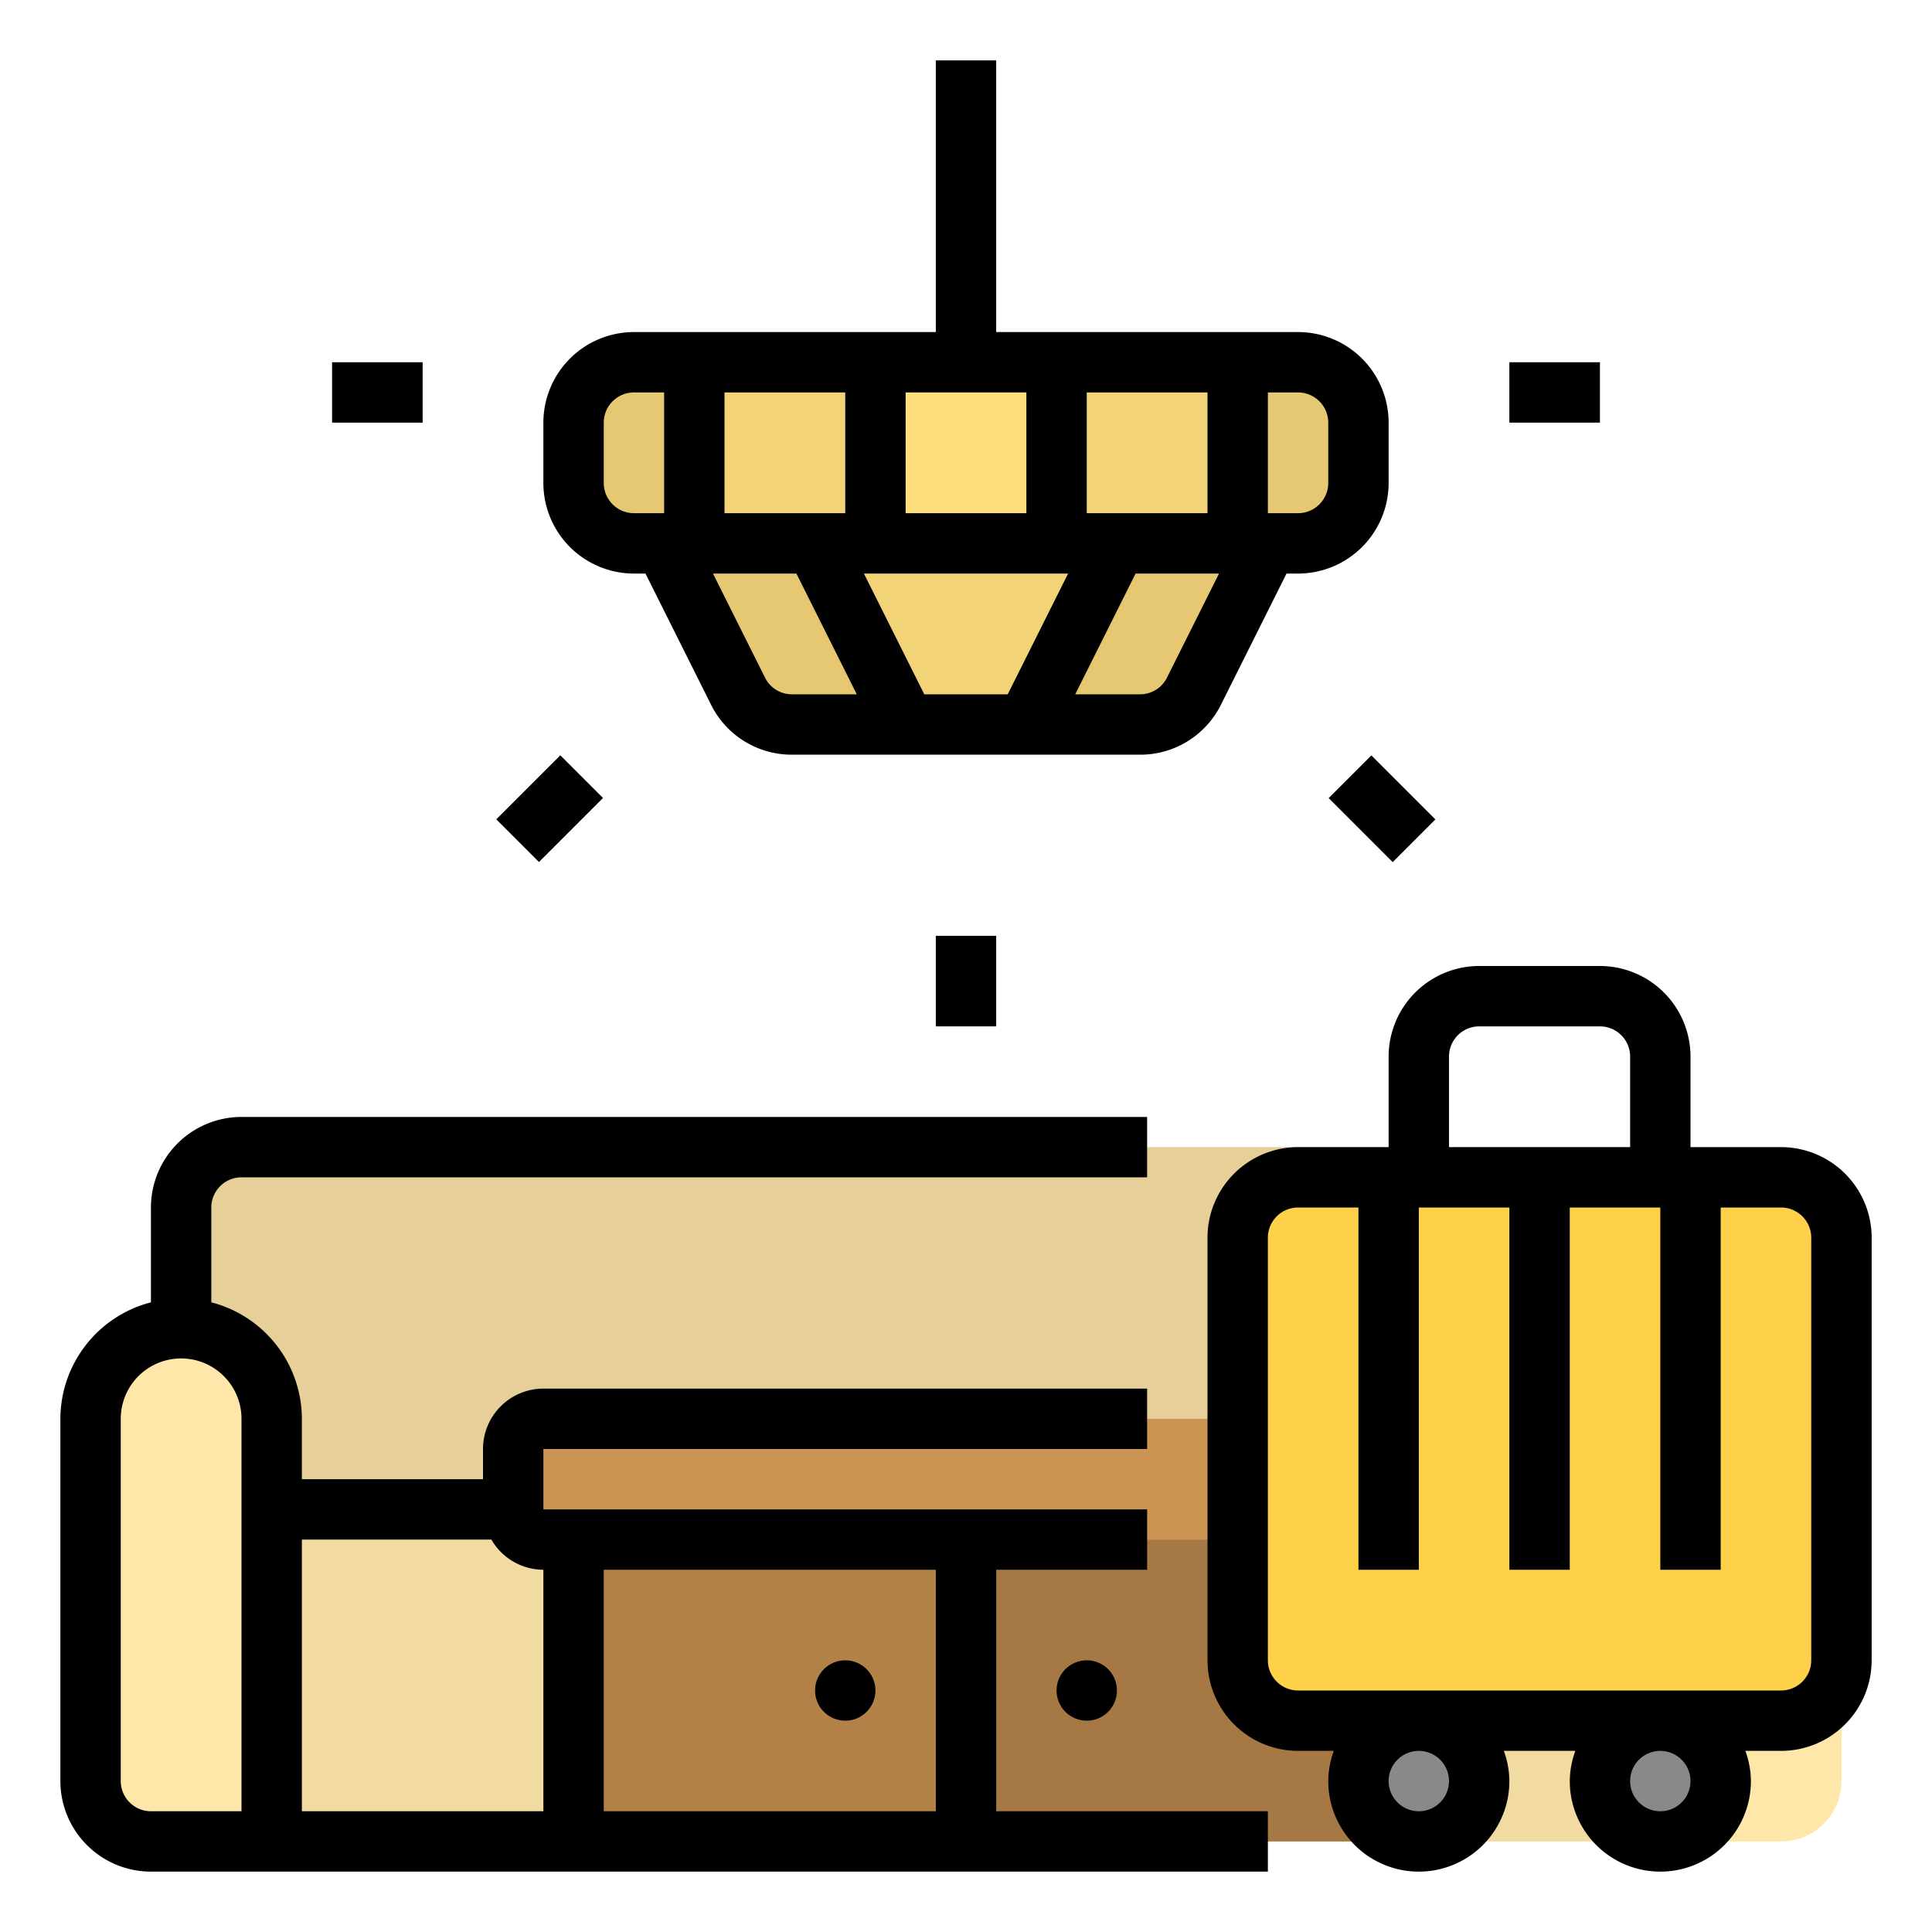 <svg id="Filled_outline" height="512" viewBox="0 0 64 64" width="512" xmlns="http://www.w3.org/2000/svg" data-name="Filled outline"><path d="m23 18h-2a2 2 0 0 1 -2-2v-2a2 2 0 0 1 2-2h2z" fill="#e6c872"/><path d="m41 12h2a2 2 0 0 1 2 2v2a2 2 0 0 1 -2 2h-2z" fill="#e6c872"/><path d="m35 12h6v6h-6z" fill="#f2d378"/><path d="m29 12h6v6h-6z" fill="#ffde7e"/><path d="m23 12h6v6h-6z" fill="#f2d378"/><path d="m30 24h-3.764a2 2 0 0 1 -1.789-1.106l-2.447-4.894h5z" fill="#e6c872"/><path d="m34 24h3.764a2 2 0 0 0 1.789-1.106l2.447-4.894h-5z" fill="#e6c872"/><path d="m34 24 3-6h-10l3 6z" fill="#f2d378"/><path d="m6 50v-10a2 2 0 0 1 2-2h48a2 2 0 0 1 2 2v10z" fill="#e6cf98"/><path d="m9 50h46v11h-46z" fill="#f2dba1"/><path d="m58 44a3 3 0 0 1 3 3v12a2 2 0 0 1 -2 2h-4a0 0 0 0 1 0 0v-14a3 3 0 0 1 3-3z" fill="#ffe6a9"/><path d="m6 44a3 3 0 0 1 3 3v14a0 0 0 0 1 0 0h-4a2 2 0 0 1 -2-2v-12a3 3 0 0 1 3-3z" fill="#ffe6a9"/><rect fill="#cc9453" height="4" rx="1" width="30" x="17" y="47"/><path d="m32 51h13v10h-13z" fill="#a67844"/><path d="m19 51h13v10h-13z" fill="#b38249"/><rect fill="#ffd04a" height="18" rx="2" width="20" x="41" y="39"/><circle cx="47" cy="59" fill="#898989" r="2"/><circle cx="55" cy="59" fill="#898989" r="2"/><path d="m5 62h37v-2h-9v-8h5v-2h-20v-2h20v-2h-20a2.002 2.002 0 0 0 -2 2v1h-6v-2a3.996 3.996 0 0 0 -3-3.858v-3.142a1.001 1.001 0 0 1 1-1h30v-2h-30a3.003 3.003 0 0 0 -3 3v3.142a3.996 3.996 0 0 0 -3 3.858v12a3.003 3.003 0 0 0 3 3zm26-10v8h-11v-8zm-14.722-1a1.993 1.993 0 0 0 1.722 1v8h-8v-9zm-12.278-4a2 2 0 0 1 4 0v13h-3a1.001 1.001 0 0 1 -1-1z"/><path d="m31 2v9h-10a3.003 3.003 0 0 0 -3 3v2a3.003 3.003 0 0 0 3 3h.382l2.171 4.342a2.984 2.984 0 0 0 2.683 1.658h11.528a2.984 2.984 0 0 0 2.683-1.658l2.171-4.342h.382a3.003 3.003 0 0 0 3-3v-2a3.003 3.003 0 0 0 -3-3h-10v-9zm5 15v-4h4v4zm-12 0v-4h4v4zm11.382 2-2 4h-2.764l-2-4zm-1.382-2h-4v-4h4zm-14-1v-2a1.001 1.001 0 0 1 1-1h1v4h-1a1.001 1.001 0 0 1 -1-1zm5.342 6.447-1.724-3.447h2.764l2 4h-2.146a.995.995 0 0 1 -.894-.553zm13.316 0a.995.995 0 0 1 -.894.553h-2.146l2-4h2.764zm5.342-8.447v2a1.001 1.001 0 0 1 -1 1h-1v-4h1a1.001 1.001 0 0 1 1 1z"/><path d="m31 31h2v3h-2z"/><path d="m16.712 25.789h3v2h-3z" transform="matrix(.707 -.707 .707 .707 -13.608 20.724)"/><path d="m11 12h3v2h-3z"/><path d="m50 12h3v2h-3z"/><path d="m44.789 25.289h2v3h-2z" transform="matrix(.707 -.707 .707 .707 -5.531 40.224)"/><circle cx="28" cy="56" r="1"/><circle cx="36" cy="56" r="1"/><path d="m59 38h-3v-3a3.003 3.003 0 0 0 -3-3h-4a3.003 3.003 0 0 0 -3 3v3h-3a3.003 3.003 0 0 0 -3 3v14a3.003 3.003 0 0 0 3 3h1.184a2.965 2.965 0 0 0 -.184 1 3 3 0 0 0 6 0 2.965 2.965 0 0 0 -.184-1h2.369a2.965 2.965 0 0 0 -.184 1 3 3 0 0 0 6 0 2.965 2.965 0 0 0 -.184-1h1.184a3.003 3.003 0 0 0 3-3v-14a3.003 3.003 0 0 0 -3-3zm-11-3a1.001 1.001 0 0 1 1-1h4a1.001 1.001 0 0 1 1 1v3h-6zm0 24a1 1 0 1 1 -1-1 1.001 1.001 0 0 1 1 1zm8 0a1 1 0 1 1 -1-1 1.001 1.001 0 0 1 1 1zm4-4a1.001 1.001 0 0 1 -1 1h-16a1.001 1.001 0 0 1 -1-1v-14a1.001 1.001 0 0 1 1-1h2v12h2v-12h3v12h2v-12h3v12h2v-12h2a1.001 1.001 0 0 1 1 1z"/></svg>
